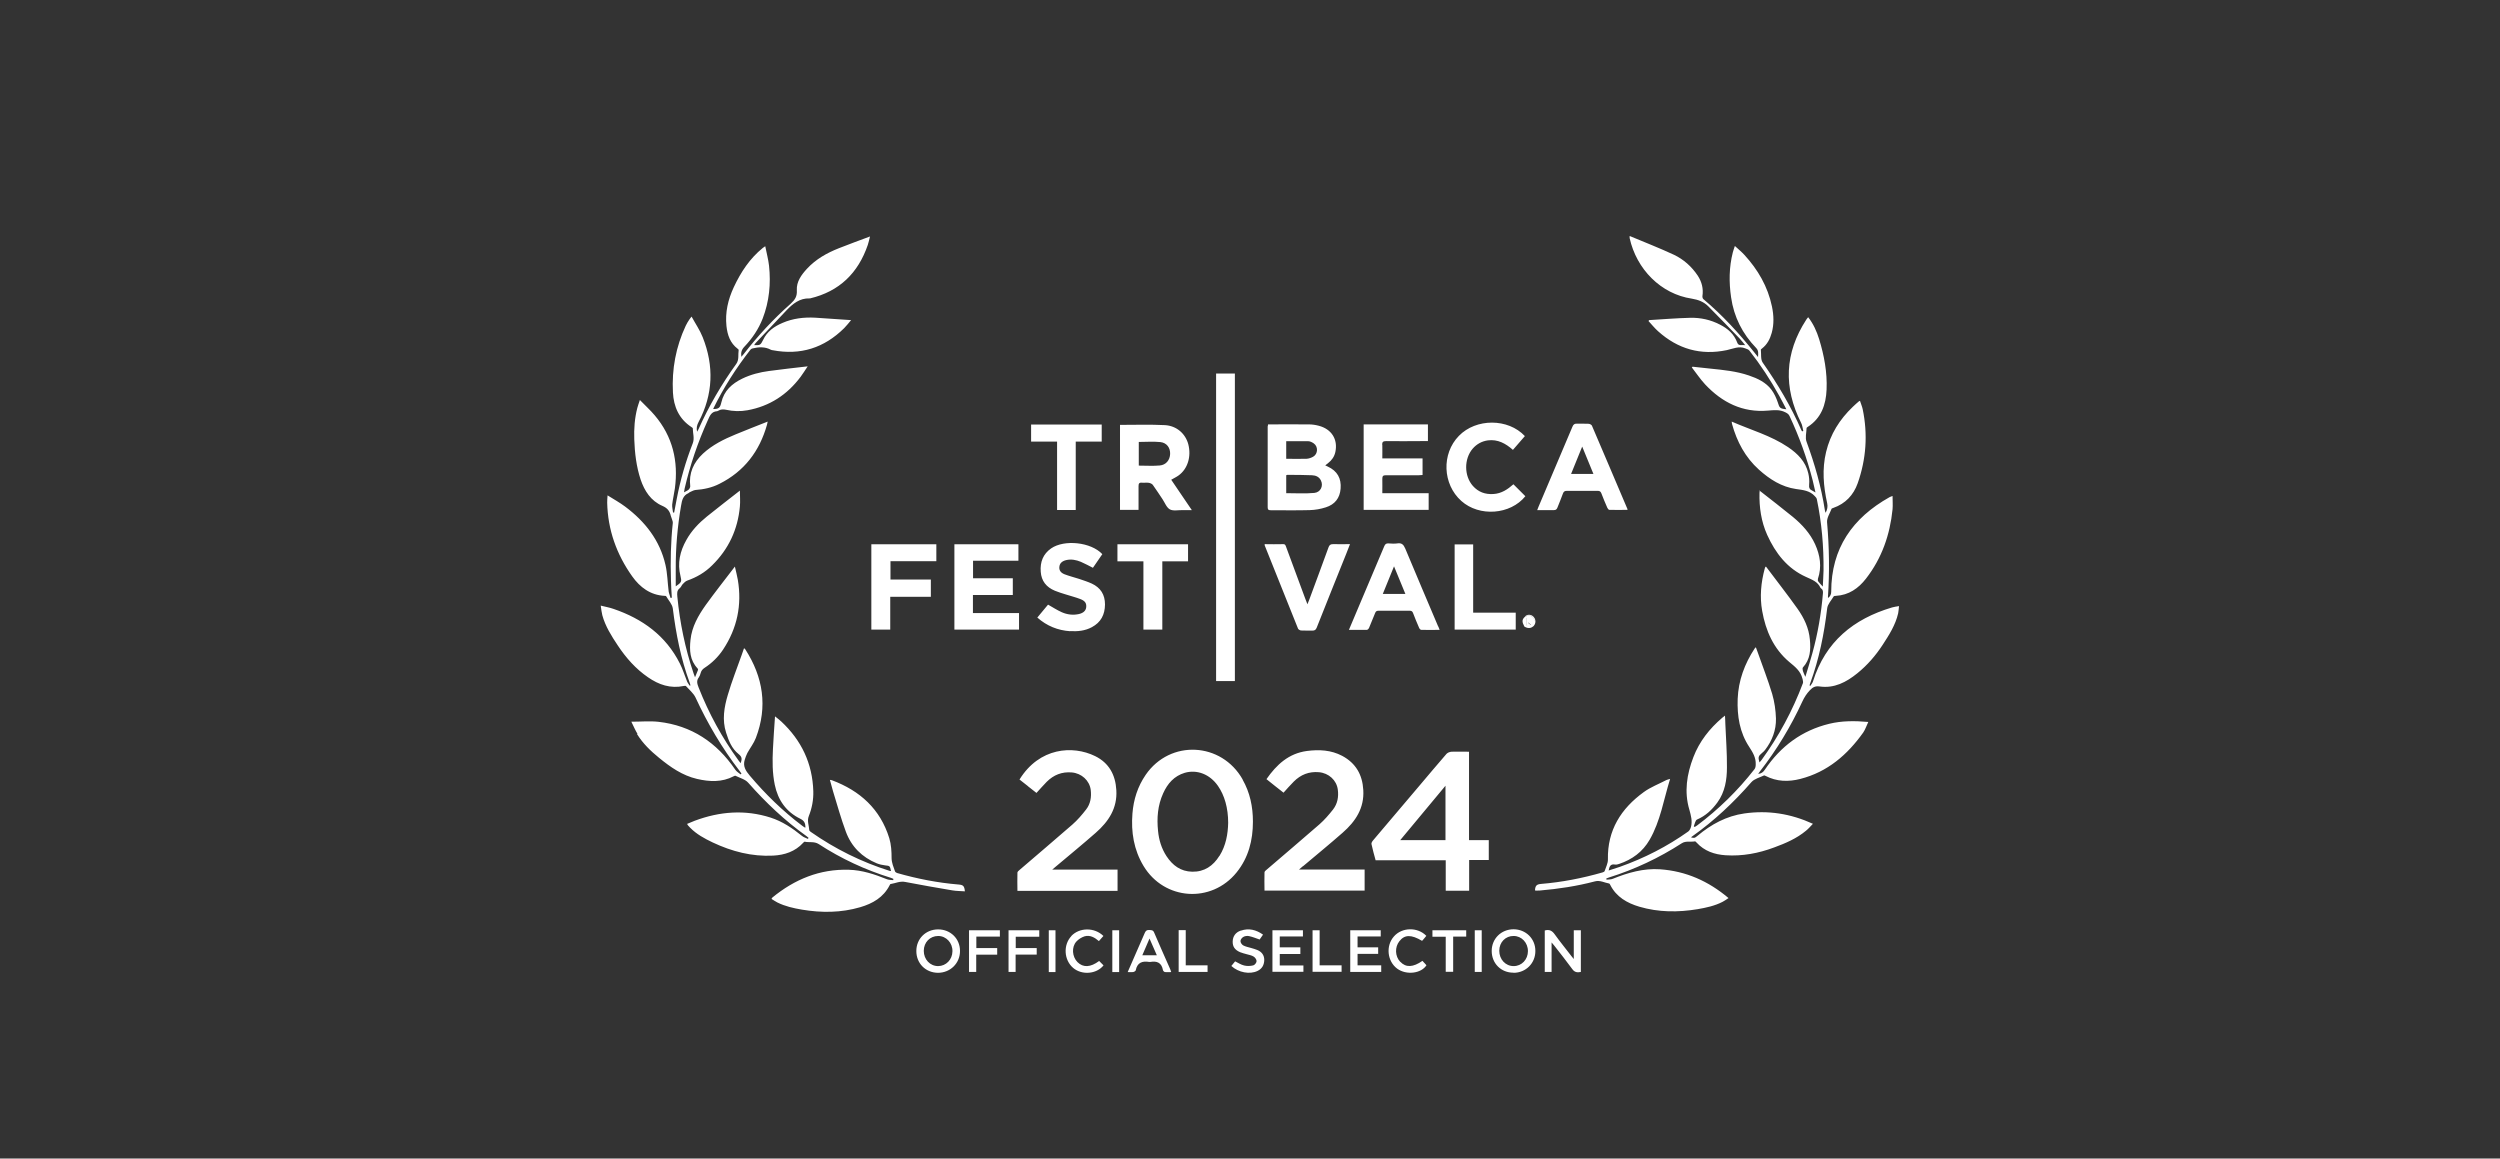 <?xml version="1.0" encoding="UTF-8"?>
<svg xmlns="http://www.w3.org/2000/svg" id="Layer_1" viewBox="0 0 205 95">
  <rect x="0" y="0" width="205" height="95" fill="#333333" stroke="none"/>
  <defs>
    <style>
      .cls-1 {
        fill: #fff;
      }
    </style>
  </defs>
  <path class="cls-1" d="M144.27,40.22c.94.74,1.86,1.44,2.75,2.17.75.62,1.41,1.34,1.82,2.24.41.91.56,1.85.23,2.83-.02.06-.01.17.03.22.09.13.21.24.37.42.02-.48.05-.9.06-1.31.02-1.97-.15-3.93-.55-5.86-.02-.09-.1-.18-.17-.25-.41-.45-.96-.5-1.53-.58-1.19-.17-2.17-.8-3.05-1.59-1.12-1.01-1.8-2.29-2.2-3.73-.02-.06-.02-.12-.03-.21,1.57.69,3.21,1.14,4.63,2.1.78.53,1.43,1.18,1.65,2.14.07.3.1.62.07.92-.03.27.04.41.27.51.07.03.13.07.25.14-.09-.37-.15-.68-.23-.99-.47-1.82-1.1-3.58-1.9-5.28-.07-.15-.18-.22-.34-.3-.47-.24-.93-.18-1.43-.14-2.08.18-3.76-.67-5.15-2.15-.4-.43-.73-.93-1.09-1.39.02-.02.04-.04.06-.06.5.05.99.11,1.49.16,1.06.11,2.11.21,3.13.56.71.24,1.39.56,1.85,1.17.23.31.4.68.52,1.04.14.44.16.51.7.56-.2-.38-.38-.74-.58-1.1-.72-1.3-1.53-2.54-2.45-3.71-.07-.09-.21-.14-.33-.18-.53-.22-1.01.03-1.52.14-2.14.45-4.02-.09-5.64-1.55-.28-.25-.52-.55-.78-.83.01-.03.03-.05.04-.08,1.13-.07,2.25-.16,3.38-.19.85-.02,1.67.16,2.44.56.65.33,1.16.78,1.42,1.49.11.3.42.14.65.2-.15-.18-.29-.37-.45-.54-.86-.89-1.71-1.78-2.58-2.65-.37-.37-.81-.54-1.35-.63-2.54-.38-4.54-2.42-5.1-4.97,0-.03,0-.07,0-.17,1.24.52,2.45.99,3.63,1.54.8.38,1.46.97,1.96,1.72.33.51.47,1.06.38,1.67-.01.08.02.2.08.25,1.56,1.31,2.93,2.81,4.2,4.4.08.1.16.2.28.35.02-.3.05-.53-.15-.74-1.13-1.17-1.83-2.55-2.06-4.16-.18-1.23-.17-2.46.14-3.68.04-.16.1-.31.17-.53.28.26.55.48.78.73,1.11,1.21,1.92,2.6,2.26,4.23.15.72.18,1.45-.02,2.17-.14.5-.37.95-.8,1.28-.04.03-.09.07-.09.09.04.36-.03.8.15,1.06,1.23,1.76,2.32,3.59,3.18,5.56.01.03.04.06.05.08.03,0,.06-.02.1-.03-.06-.23-.07-.47-.18-.67-1.46-2.9-1.35-5.72.42-8.45.04-.07.1-.13.16-.21.43.55.7,1.16.9,1.8.41,1.34.67,2.72.61,4.13-.05,1.26-.44,2.35-1.55,3.07-.04.02-.09.06-.09.09-.01.38-.13.8,0,1.13.67,1.83,1.2,3.68,1.5,5.61,0,.06.04.12.06.21.14-.26.19-.5.13-.78-.31-1.4-.43-2.8-.09-4.21.35-1.46,1.11-2.67,2.19-3.7.16-.16.34-.31.51-.46,0,0,.02,0,.08-.03.07.23.17.45.22.68.43,2.06.29,4.1-.41,6.08-.34.96-1,1.67-2,2.02-.05.02-.13.04-.14.07-.14.37-.4.75-.37,1.11.18,2.05.21,4.09.07,6.14,0,.02.01.03.02.06.17-.13.25-.29.25-.51,0-3.56,1.75-6.05,4.78-7.75.05-.03.12-.05.25-.1,0,.39.03.74,0,1.09-.21,2.09-.88,4.02-2.18,5.69-.62.8-1.41,1.35-2.47,1.41-.06,0-.15.01-.18.05-.19.32-.49.63-.53.97-.25,2.1-.66,4.15-1.39,6.14-.02.06-.04.12-.06.18.02.01.05.03.07.04.08-.13.18-.24.22-.38,1.02-3.24,3.31-5.11,6.48-6.05.16-.05.34-.07.57-.11-.03.22-.03.41-.07.59-.22.96-.74,1.77-1.26,2.57-.58.89-1.26,1.68-2.09,2.35-.9.73-1.89,1.25-3.09,1.08-.36-.05-.56.06-.79.3-.27.28-.47.59-.63.94-.94,2.04-2.1,3.96-3.48,5.73-.04.06-.08.12-.14.2.27-.03.42-.15.55-.35,1.29-1.91,3.02-3.21,5.28-3.76,1.03-.25,2.08-.25,3.2-.15-.15.31-.24.61-.41.86-1.3,1.83-2.93,3.24-5.16,3.81-.97.25-1.94.23-2.86-.25-.04-.02-.1-.05-.13-.03-.35.17-.78.27-1.02.54-1.46,1.67-3.06,3.18-4.87,4.46-.03.02-.06.05-.09.07.27.08.3.07.53-.12,1.13-.95,2.38-1.63,3.86-1.84,1.93-.27,3.77.01,5.61.85-.2.21-.37.41-.57.57-.77.64-1.68,1.03-2.61,1.37-1.28.48-2.61.73-3.98.64-.91-.06-1.74-.34-2.38-1.04-.04-.04-.09-.1-.13-.1-.36.07-.75-.06-1.09.16-1.86,1.2-3.85,2.14-5.96,2.8-.07.02-.14.06-.22.08,0,.03,0,.06.01.1.17-.02.36,0,.52-.07,1.24-.5,2.51-.87,3.87-.78,2.12.15,3.96.96,5.62,2.36-.18.12-.33.23-.49.31-.64.33-1.34.48-2.04.6-1.61.27-3.21.26-4.78-.2-1.01-.3-1.89-.8-2.39-1.79-.02-.04-.05-.1-.08-.11-.39-.07-.76-.29-1.17-.18-1.48.39-2.99.62-4.51.75-.11,0-.22.01-.33.01-.03,0-.05-.01-.08-.02.02-.39.14-.5.5-.53,1.71-.14,3.39-.47,5.03-.94.07-.02.16-.06.18-.11.1-.32.28-.64.27-.96-.05-2.4,1.08-4.17,2.94-5.52.56-.41,1.23-.66,1.86-.99.08-.04.17-.05.3-.09-.53,1.7-.79,3.45-1.68,4.99-.57.99-1.43,1.62-2.5,1.98-.11.04-.24.07-.35.05-.37-.06-.45.17-.51.49.32-.11.62-.2.92-.3,2-.71,3.88-1.67,5.61-2.9.11-.08.18-.24.22-.37.13-.48,0-.94-.13-1.41-.44-1.47-.21-2.92.33-4.32.49-1.28,1.32-2.33,2.36-3.22.06-.05.13-.1.23-.18.01.26.03.48.03.7.05,1.18.14,2.36.13,3.54,0,1.02-.16,2.03-.79,2.89-.44.6-.96,1.09-1.66,1.39-.14.06-.19.36-.27.56.03.02.05.03.08.05.07-.04.13-.08.19-.12,1.77-1.33,3.35-2.87,4.71-4.62.08-.1.1-.26.1-.4.02-.55-.24-.97-.53-1.42-.79-1.19-1-2.54-.95-3.94.06-1.51.57-2.88,1.39-4.13.02-.03.05-.05.1-.11.06.15.1.28.15.41.4,1.14.84,2.26,1.19,3.42.19.65.29,1.35.31,2.02.02.95-.31,1.81-.89,2.57-.07.09-.16.18-.25.25-.31.26-.34.35-.21.78.06-.07.11-.13.16-.19,1.42-1.95,2.55-4.05,3.4-6.31.04-.1-.02-.23-.03-.35,0,0,0-.02-.01-.02-.15-.63-.61-.98-1.08-1.37-1.29-1.09-1.93-2.55-2.22-4.18-.21-1.17-.1-2.33.21-3.48.01-.05.04-.1.06-.15.02,0,.05,0,.05,0,.86,1.15,1.75,2.28,2.58,3.45.53.75.93,1.58,1.01,2.52.08.83.04,1.63-.57,2.29-.05.05-.02.2,0,.29.04.14.11.27.2.48.21-.7.41-1.32.58-1.95.44-1.6.72-3.23.86-4.88.02-.17,0-.33-.16-.43-.01,0-.03-.02-.04-.04-.23-.51-.7-.67-1.18-.89-1.54-.69-2.51-1.95-3.19-3.45-.49-1.09-.66-2.26-.63-3.45,0-.07.02-.14.03-.24ZM52.24,60.2c.47.76,1.11,1.38,1.8,1.94.93.76,1.91,1.45,3.11,1.73,1.03.24,2.05.29,3.02-.22.04-.02.1-.05.13-.04.36.18.81.29,1.06.58,1.44,1.63,3,3.11,4.77,4.37.06.04.11.09.17.14-.02.03-.04.06-.05.09-.16-.08-.35-.13-.48-.24-.79-.64-1.62-1.2-2.59-1.51-2.1-.67-4.17-.5-6.21.26-.21.08-.41.17-.63.26.05.08.07.12.1.15.05.06.1.11.15.16.53.54,1.18.89,1.85,1.21,1.57.74,3.21,1.17,4.96,1.08.94-.05,1.8-.33,2.46-1.05.04-.04.09-.1.13-.09.38.08.77-.04,1.14.19,1.84,1.2,3.82,2.12,5.92,2.77.07.02.14.06.21.09,0,.03-.01.06-.02.1-.18-.02-.37-.01-.53-.08-1-.4-2.01-.74-3.1-.77-2.39-.07-4.45.78-6.28,2.28-.02.02-.04.06-.07.11.17.1.32.21.48.29.64.32,1.32.47,2.02.59,1.61.27,3.21.26,4.78-.2,1.02-.3,1.9-.8,2.41-1.8.02-.04.05-.1.08-.1.4-.06.77-.26,1.2-.17,1.28.25,2.57.47,3.86.69.34.06.68.05,1.03.08-.04-.44-.14-.53-.52-.56-1.71-.14-3.38-.47-5.03-.94-.07-.02-.16-.08-.18-.14-.12-.35-.27-.68-.28-1.07,0-.55-.03-1.13-.19-1.65-.74-2.39-2.4-3.89-4.7-4.75-.05-.02-.1-.02-.17-.03.09.33.17.64.26.94.34,1.11.65,2.23,1.05,3.31.45,1.22,1.32,2.09,2.53,2.59.22.09.45.14.69.17.38.04.4.04.48.46-.03,0-.05,0-.08,0-2.33-.73-4.49-1.8-6.49-3.2-.05-.04-.12-.09-.13-.14-.02-.39-.2-.76-.04-1.16.26-.65.39-1.34.37-2.04-.07-2.28-.97-4.17-2.63-5.72-.15-.14-.33-.27-.51-.42-.06.93-.13,1.81-.17,2.68-.05.98-.05,1.96.15,2.93.26,1.26.94,2.23,2.1,2.79.36.18.4.4.42.71-.03,0-.05,0-.07,0-.07-.05-.14-.09-.2-.14-1.59-1.2-3.01-2.58-4.3-4.11-.34-.4-.58-.78-.41-1.31.06-.18.12-.37.21-.54.23-.42.53-.8.7-1.24.98-2.57.6-4.99-.87-7.27-.02-.03-.06-.05-.1-.09-.07.19-.12.35-.18.52-.39,1.1-.82,2.19-1.15,3.31-.3,1.01-.48,2.05-.14,3.1.21.66.46,1.3,1.02,1.75.27.22.31.37.17.75-.06-.08-.12-.15-.17-.22-1.35-1.86-2.44-3.86-3.28-6-.11-.28-.19-.54.02-.81.07-.1.12-.23.15-.35.05-.2.16-.33.33-.44.6-.39,1.11-.89,1.51-1.49,1.16-1.75,1.56-3.66,1.21-5.73-.06-.34-.15-.68-.24-1.08-.84,1.1-1.64,2.11-2.39,3.15-.61.86-1.14,1.78-1.25,2.86-.09.84-.06,1.67.58,2.34.03.03.05.1.03.14-.07.19-.15.37-.24.59-.05-.14-.09-.24-.12-.33-.69-2.04-1.12-4.14-1.33-6.29-.02-.26-.05-.5.2-.69.1-.08.15-.23.24-.33.11-.11.23-.24.37-.29.77-.27,1.46-.67,2.04-1.25,1.36-1.33,2.11-2.95,2.28-4.83.04-.42,0-.85,0-1.3-.92.72-1.82,1.41-2.7,2.12-.67.54-1.27,1.17-1.69,1.93-.52.92-.75,1.9-.48,2.96.11.44.09.52-.39.84,0-.5,0-.96,0-1.41-.01-1.75.14-3.49.44-5.22.07-.43.16-.82.6-1.01.04-.02.07-.07.11-.08.15-.06.3-.16.46-.18.69-.05,1.36-.19,1.98-.51,2.03-1.02,3.28-2.67,3.89-4.83.02-.08.04-.17.06-.27-.9.36-1.77.69-2.63,1.05-.97.4-1.9.86-2.68,1.58-.77.72-1.17,1.6-1.04,2.68,0,.08-.06.2-.12.26-.1.09-.23.14-.39.23.02-.13.03-.22.05-.31.45-1.93,1.08-3.79,1.9-5.6.16-.35.28-.71.76-.74.03,0,.07-.03.1-.04.2-.12.4-.13.63-.08.58.13,1.18.15,1.77.04,1.81-.33,3.25-1.27,4.35-2.74.19-.26.37-.54.58-.86-1.11.13-2.13.24-3.16.38-.76.1-1.51.29-2.21.63-.84.41-1.49.99-1.71,1.95-.1.43-.2.54-.66.54,0,0,0-.02,0-.03.84-1.72,1.87-3.33,3.05-4.84.04-.05.11-.09.17-.1.51-.12,1.02-.15,1.5.11.05.03.1.03.16.04,2.27.43,4.21-.19,5.85-1.81.19-.19.35-.4.57-.66-1.04-.07-1.99-.14-2.95-.2-.92-.05-1.83.06-2.68.43-.68.29-1.26.7-1.59,1.4-.2.41-.24.44-.73.42.05-.07.08-.13.13-.18.84-.89,1.68-1.79,2.52-2.67.52-.54,1.08-1.01,1.9-.98,0,0,.02,0,.03,0,2.41-.57,3.95-2.08,4.74-4.39.07-.22.12-.44.18-.69-.88.33-1.71.63-2.54.96-.99.39-1.9.9-2.63,1.69-.46.5-.87,1.06-.83,1.76.03.5-.14.77-.5,1.1-1.42,1.26-2.71,2.65-3.87,4.15-.05.07-.11.13-.18.21-.05-.35.02-.59.25-.83.64-.67,1.16-1.44,1.5-2.31.54-1.4.68-2.86.52-4.34-.06-.52-.2-1.03-.31-1.59-.11.08-.16.11-.2.14-1.07.87-1.8,1.98-2.38,3.22-.47,1.01-.72,2.07-.6,3.19.08.73.3,1.39.92,1.86.03.03.09.07.08.1-.06.38.05.79-.19,1.13-1.22,1.69-2.26,3.48-3.11,5.38-.03.06-.06.11-.11.19-.07-.31-.01-.54.12-.79,1.2-2.26,1.28-4.6.34-6.96-.23-.58-.59-1.1-.91-1.69-.1.13-.15.18-.19.25-.1.16-.21.32-.29.5-.81,1.73-1.15,3.56-1.05,5.47.06,1.16.49,2.17,1.52,2.84.04.03.11.07.11.11,0,.4.15.81,0,1.21-.58,1.49-1.02,3.01-1.32,4.58-.07.37-.14.74-.21,1.11-.03,0-.06,0-.09,0-.02-.22-.09-.44-.07-.66.05-.44.16-.88.22-1.32.3-2.23-.18-4.26-1.66-6-.36-.43-.78-.8-1.21-1.25-.09.27-.16.46-.21.65-.22.85-.28,1.71-.25,2.58.04,1.12.17,2.23.52,3.29.32.94.84,1.75,1.78,2.16.42.18.61.43.7.83.02.08.05.15.08.23.03.11.09.23.08.34-.17,1.57-.2,3.14-.15,4.72.01.47.04.94.07,1.41-.03,0-.07.02-.1.03-.05-.18-.13-.36-.16-.54-.09-.72-.1-1.47-.26-2.17-.46-2.03-1.68-3.57-3.31-4.79-.43-.32-.91-.59-1.44-.92-.01.27-.04.43-.03.6.05,2.23.77,4.24,2.05,6.04.64.9,1.49,1.54,2.66,1.6.04,0,.11,0,.13.04.19.33.49.64.54.99.26,2.09.66,4.13,1.39,6.11.02.06.04.13.06.2-.02.01-.04.02-.06.03-.07-.12-.17-.22-.22-.35-.2-.49-.35-1-.59-1.47-1.15-2.29-3.07-3.67-5.44-4.48-.31-.11-.65-.17-1.05-.27.05.32.07.56.13.79.25.91.75,1.7,1.27,2.48.67,1.01,1.47,1.92,2.48,2.61.88.61,1.84.94,2.93.71.06-.01.15-.02.18.01.27.3.61.58.78.93.99,2.14,2.18,4.16,3.62,6.03.05.07.1.14.15.21l-.07.07c-.15-.13-.34-.23-.44-.39-1.52-2.23-3.58-3.61-6.28-3.92-.71-.08-1.44-.01-2.24-.01.19.38.32.7.5.99ZM101.9,63.92c-1.74-3.08-5.95-3.29-7.95-.39-.66.96-1,2.03-1.09,3.18-.12,1.52.11,2.97.91,4.3,1.7,2.82,5.56,3.09,7.63.53.98-1.21,1.34-2.64,1.34-4.17,0-1.22-.24-2.38-.85-3.45ZM99.99,70.18c-.51.82-1.23,1.32-2.23,1.3-.95-.02-1.61-.52-2.11-1.28-.41-.63-.62-1.33-.69-2.06-.11-1.06-.03-2.1.42-3.09.36-.8.9-1.42,1.77-1.68,1.01-.29,2.06.12,2.72,1.07.54.77.84,1.82.84,3.03-.02.91-.18,1.86-.71,2.71ZM118.95,61.66c-.12,0-.26.08-.34.16-.75.86-1.48,1.74-2.22,2.61-1.26,1.49-2.52,2.97-3.78,4.46-.08.09-.17.23-.15.32.09.44.22.88.34,1.33h5.75v2.5h1.92v-2.52h1.61v-1.63h-1.62v-7.25c-.53,0-1.03-.01-1.52,0ZM114.82,68.89c1.24-1.5,2.46-2.96,3.71-4.46v4.46h-3.71ZM106.85,71.03c1.08-.91,2.18-1.81,3.25-2.75,1.05-.92,1.78-2.01,1.69-3.5-.07-1.25-.61-2.2-1.73-2.8-.91-.48-1.89-.53-2.89-.4-1.5.2-2.49,1.12-3.32,2.31.25.2.48.38.7.56.24.18.47.37.7.55.29-.32.55-.62.84-.91.57-.57,1.25-.84,2.06-.77.81.07,1.45.66,1.55,1.42.08.6-.02,1.16-.39,1.64-.34.43-.7.85-1.11,1.21-1.43,1.25-2.89,2.48-4.33,3.72-.07.06-.18.14-.18.22-.02.5,0,1,0,1.5h8.21v-1.73h-5.38c.16-.13.25-.21.34-.29ZM84.29,64.47c.24.18.47.37.7.55.29-.32.56-.62.84-.91.57-.57,1.25-.84,2.06-.77.8.07,1.45.66,1.55,1.43.07.59-.02,1.15-.38,1.61-.34.44-.71.87-1.12,1.23-1.43,1.25-2.89,2.48-4.33,3.72-.07.06-.18.15-.18.22-.02.5,0,1,0,1.5h8.21v-1.74h-5.36c.14-.12.23-.2.32-.27,1.08-.91,2.18-1.81,3.25-2.75,1.05-.92,1.78-2.01,1.69-3.5-.07-1.25-.6-2.23-1.74-2.79-1.84-.9-4.57-.71-6.2,1.92.24.19.47.37.7.55ZM99.72,55.85h1.54v-25.22h-1.54v25.22ZM103.95,34.94c0,2.22,0,4.45,0,6.67,0,.21.1.23.27.23,1.05,0,2.1.02,3.16-.01.45-.01.91-.09,1.34-.23.73-.23,1.15-.75,1.21-1.53.07-.84-.27-1.45-1.05-1.81-.06-.03-.13-.06-.21-.1.09-.07.16-.12.23-.18.31-.24.52-.54.6-.92.22-1.03-.31-1.88-1.37-2.15-.26-.07-.54-.11-.81-.11-1.11-.01-2.21,0-3.34,0,0,.08-.02.11-.02.15ZM105.47,38.97s.06-.03.08-.03c.68,0,1.35,0,2.03.03.31.01.6.13.74.44.21.44-.03.96-.55,1.01-.76.07-1.53.02-2.3.02v-1.45ZM105.47,36.18c.61,0,1.21-.01,1.81,0,.15,0,.32.09.45.18.37.26.35.86-.05,1.09-.16.09-.36.16-.54.17-.55.02-1.09,0-1.67,0v-1.45ZM91.83,41.81h1.53c0-.67,0-1.31,0-1.94,0-.2.04-.31.27-.29.19.02.39-.02.57.01.12.02.26.08.33.17.28.38.53.79.8,1.18.19.29.33.68.6.83.28.15.69.05,1.05.06.23,0,.46,0,.75,0-.6-.88-1.15-1.69-1.69-2.49.22-.13.42-.22.6-.35.75-.54,1.06-1.55.8-2.56-.23-.86-.95-1.52-1.93-1.57-1.21-.06-2.43-.02-3.67-.02v6.97ZM93.37,36.24c.6,0,1.19-.05,1.78.01.53.06.82.47.8.98-.02.5-.34.9-.86.94-.56.05-1.13.01-1.71.01v-1.95ZM113.34,36.5c-.01-.24.05-.33.32-.33.94.02,1.89,0,2.83,0,.2,0,.4,0,.6,0v-1.37h-5.27v7.01h5.33v-1.37h-3.8c0-.4.01-.79,0-1.17,0-.23.06-.3.29-.3.9.01,1.79,0,2.69,0,.11,0,.21-.01.32-.02v-1.36h-3.3c0-.4.01-.75,0-1.11ZM78.25,51.63h5.31v-1.36h-3.78v-1.48h3.27v-1.37h-3.26v-1.44h3.72v-1.35h-5.25v7ZM133.42,41.67c-.96-2.25-1.91-4.51-2.88-6.76-.03-.08-.17-.15-.26-.16-.32-.02-.64,0-.96-.01-.21-.01-.3.06-.38.25-.92,2.19-1.85,4.37-2.78,6.56-.03.08-.06.16-.11.28.48,0,.92,0,1.36,0,.17,0,.24-.06.3-.21.15-.38.31-.76.45-1.15.06-.16.14-.22.32-.22.84,0,1.68,0,2.53,0,.16,0,.24.05.3.2.15.4.32.8.49,1.19.03.07.11.17.17.17.49.01.98,0,1.49,0-.02-.08-.03-.12-.04-.16ZM130.66,38.86h-1.83c.3-.73.59-1.45.91-2.24.32.78.61,1.49.92,2.24ZM117.93,51.37c-.9-2.13-1.81-4.25-2.7-6.39-.14-.33-.3-.48-.66-.42-.22.03-.46.02-.69,0-.21-.02-.3.05-.38.25-.74,1.77-1.5,3.53-2.24,5.3-.21.5-.42,1-.65,1.54.52,0,.99,0,1.47,0,.06,0,.15-.09.18-.16.17-.4.34-.81.5-1.22.05-.14.13-.19.28-.19.85,0,1.7,0,2.55,0,.15,0,.23.05.28.19.16.41.32.82.5,1.22.03.07.11.16.18.16.49.01.98,0,1.5,0-.04-.12-.07-.2-.11-.28ZM113.39,48.7c.3-.74.59-1.46.92-2.26.32.78.61,1.49.93,2.26h-1.84ZM87.74,51.75c.62.04,1.23-.02,1.79-.32.75-.4,1.07-1.03,1.08-1.86,0-.81-.36-1.38-1.09-1.72-.33-.15-.68-.26-1.03-.38-.4-.13-.81-.23-1.2-.38-.33-.13-.46-.35-.42-.63.03-.27.22-.45.55-.53.42-.1.82-.02,1.21.14.33.14.65.32.99.49.26-.37.51-.75.77-1.12-.93-.99-3.12-1.22-4.2-.47-.66.46-.91,1.12-.85,1.91.05.76.46,1.27,1.16,1.56.29.12.59.21.88.3.4.13.81.23,1.2.38.4.15.52.35.49.67-.03.28-.22.47-.59.56-.49.11-.97.05-1.42-.15-.38-.17-.73-.4-1.12-.62-.28.34-.58.69-.88,1.06.78.69,1.68,1.05,2.69,1.12ZM122.45,40.51c-.67.04-1.22-.16-1.67-.66-.73-.82-.74-2.22-.02-3.06.33-.38.75-.61,1.25-.68.81-.1,1.45.25,2.05.78.34-.39.66-.76.98-1.13-1.38-1.47-4-1.47-5.41-.02-1.44,1.47-1.34,3.97.2,5.34,1.48,1.32,4.02,1.13,5.25-.39-.32-.32-.64-.64-.98-.98-.47.42-.98.76-1.64.8ZM71.45,51.63h1.55v-2.69h3.33v-1.42h-3.31v-1.5h3.76v-1.39h-5.33v7ZM103.7,44.71c.91,2.28,1.82,4.56,2.74,6.84.03.07.16.14.24.15.31.02.62,0,.93.01.19,0,.28-.05.36-.24.8-2.03,1.62-4.06,2.43-6.08.1-.25.19-.5.3-.77-.49,0-.94.01-1.39,0-.21,0-.3.07-.37.26-.52,1.44-1.06,2.88-1.59,4.32-.04.1-.08.2-.14.35-.08-.2-.13-.35-.19-.49-.52-1.4-1.03-2.79-1.55-4.19-.05-.12-.06-.26-.26-.25-.5.02-1.01,0-1.51,0,0,.04,0,.07.01.09ZM86.67,41.82h1.54v-5.61h2.13v-1.4h-5.79v1.4h2.13v5.61ZM93.76,51.63h1.55v-5.6h2.11v-1.4h-5.79v1.4h2.13v5.59ZM124.29,51.63v-1.39h-3.49v-5.6h-1.52v6.99h5.02ZM126.65,79.7h.58v-2.42c.1.11.15.18.21.25.5.64,1.01,1.28,1.49,1.94.2.28.43.28.7.23v-3.42h-.58v2.36c-.1-.12-.16-.19-.21-.26-.45-.59-.92-1.16-1.35-1.76-.21-.3-.45-.43-.82-.32v3.41ZM75.14,77.99c0,1.01.76,1.77,1.77,1.78,1.02,0,1.82-.79,1.81-1.8,0-1-.78-1.76-1.79-1.76-1.02,0-1.8.77-1.79,1.79ZM76.93,76.75c.66,0,1.19.57,1.17,1.26-.01.68-.52,1.2-1.17,1.21-.67,0-1.18-.55-1.18-1.25,0-.7.51-1.22,1.18-1.22ZM124.11,79.77c1.01,0,1.8-.79,1.79-1.8,0-1-.78-1.76-1.78-1.77-1.02,0-1.8.77-1.8,1.78,0,1.02.77,1.79,1.79,1.78ZM124.12,76.75c.65,0,1.17.55,1.17,1.24,0,.69-.51,1.23-1.17,1.23-.67,0-1.18-.55-1.18-1.26,0-.7.52-1.22,1.18-1.21ZM104.94,77.68v-.89h1.9v-.51h-2.5v3.41h2.54v-.52h-1.94v-.94h1.69v-.55h-1.69ZM113.22,76.28h-2.5v3.42h2.54v-.54h-1.94v-.94h1.69v-.54h-1.69v-.89h1.9v-.51ZM95.96,79.48c-.44-1-.89-2-1.32-3.01-.09-.22-.24-.2-.41-.21-.18-.01-.27.05-.35.22-.42.97-.85,1.94-1.27,2.91-.04.1-.08.2-.14.32.17,0,.31.02.44,0,.08-.01.2-.08.22-.14.12-.64.54-.79,1.11-.69.03,0,.06,0,.08,0,.55-.1.93.06,1.04.66.01.07.1.16.17.17.16.02.32,0,.51,0-.04-.1-.06-.17-.08-.23ZM94.85,78.33h-1.18c.19-.44.37-.87.59-1.37.21.49.4.91.6,1.37ZM101.74,76.31c-.42.14-.65.47-.66.89-.01.42.17.69.61.88.17.07.35.11.52.16.2.06.42.09.59.2.12.07.24.25.24.37,0,.13-.15.32-.27.35-.24.06-.51.07-.75.01-.26-.06-.49-.22-.74-.34-.1.12-.21.25-.31.38.59.54,1.51.71,2.14.41.38-.18.55-.49.56-.9,0-.4-.21-.67-.57-.82-.16-.07-.33-.11-.49-.16-.23-.07-.47-.11-.67-.22-.11-.06-.23-.24-.22-.36,0-.12.13-.28.25-.34.12-.07.31-.09.45-.06.29.06.57.18.87.28.07-.1.16-.23.28-.4-.57-.4-1.16-.55-1.81-.33ZM87.85,76.76c-.68.73-.61,1.96.15,2.61.72.61,1.92.51,2.49-.21-.12-.12-.24-.24-.36-.36-.71.53-1.31.56-1.78.09-.43-.44-.5-1.22-.09-1.68.17-.19.43-.35.67-.43.45-.13.83.09,1.18.39.13-.15.24-.28.37-.42-.73-.72-1.97-.71-2.64.01ZM114.82,78.87c-.43-.45-.46-1.2-.07-1.69.43-.55.97-.56,1.86-.03.05-.06.11-.11.16-.18.06-.07.13-.15.19-.23-.72-.74-2-.71-2.66.05-.68.77-.55,2.03.27,2.64.75.55,1.97.4,2.4-.28-.11-.12-.22-.24-.33-.36-.77.54-1.36.56-1.81.08ZM81.99,76.79v-.51h-2.53v3.42h.59v-1.42h1.72v-.54h-1.71v-.94h1.94ZM85.22,76.28h-2.52v3.42h.58v-1.42h1.73v-.54h-1.72v-.93h1.93v-.52ZM118.55,79.69h.61v-2.89h1.07v-.52h-2.77v.53h1.09v2.88ZM96.65,76.28v3.42h2.37v-.54h-1.79v-2.89h-.58ZM110.01,79.69v-.53h-1.8v-2.88h-.58v3.41h2.38ZM86.55,76.28h-.55v3.43h.55v-3.43ZM91.77,76.28h-.56v3.43h.56v-3.43ZM120.93,76.28v3.42h.57v-3.42h-.57ZM125.15,51.41c.25.08.46.03.6-.19.12-.19.11-.39-.03-.56-.17-.2-.39-.22-.62-.11-.02.01-.05.03-.07.04-.23.21-.24.4-.03.79.05.01.11.02.16.03ZM125.31,51.06c-.04.06-.07.11-.16.24v-.63c.09,0,.2-.03.27,0,.08.04.14.15.15.25.02.09-.03.19-.05.33-.08-.06-.14-.12-.22-.18ZM125.72,51.37c.19-.17.24-.44.12-.67-.17-.33-.61-.39-.81-.12.02-.01.05-.03.07-.04.23-.11.45-.09.62.11.14.17.15.37.03.56-.14.22-.35.27-.6.19-.05-.02-.1-.02-.16-.03.25.17.53.17.72,0ZM125.58,50.91c-.02-.09-.08-.2-.15-.25-.07-.04-.19,0-.27,0v.63c.08-.13.12-.18.16-.24.08.06.14.12.22.18.02-.14.07-.24.05-.33Z"></path>
</svg>
